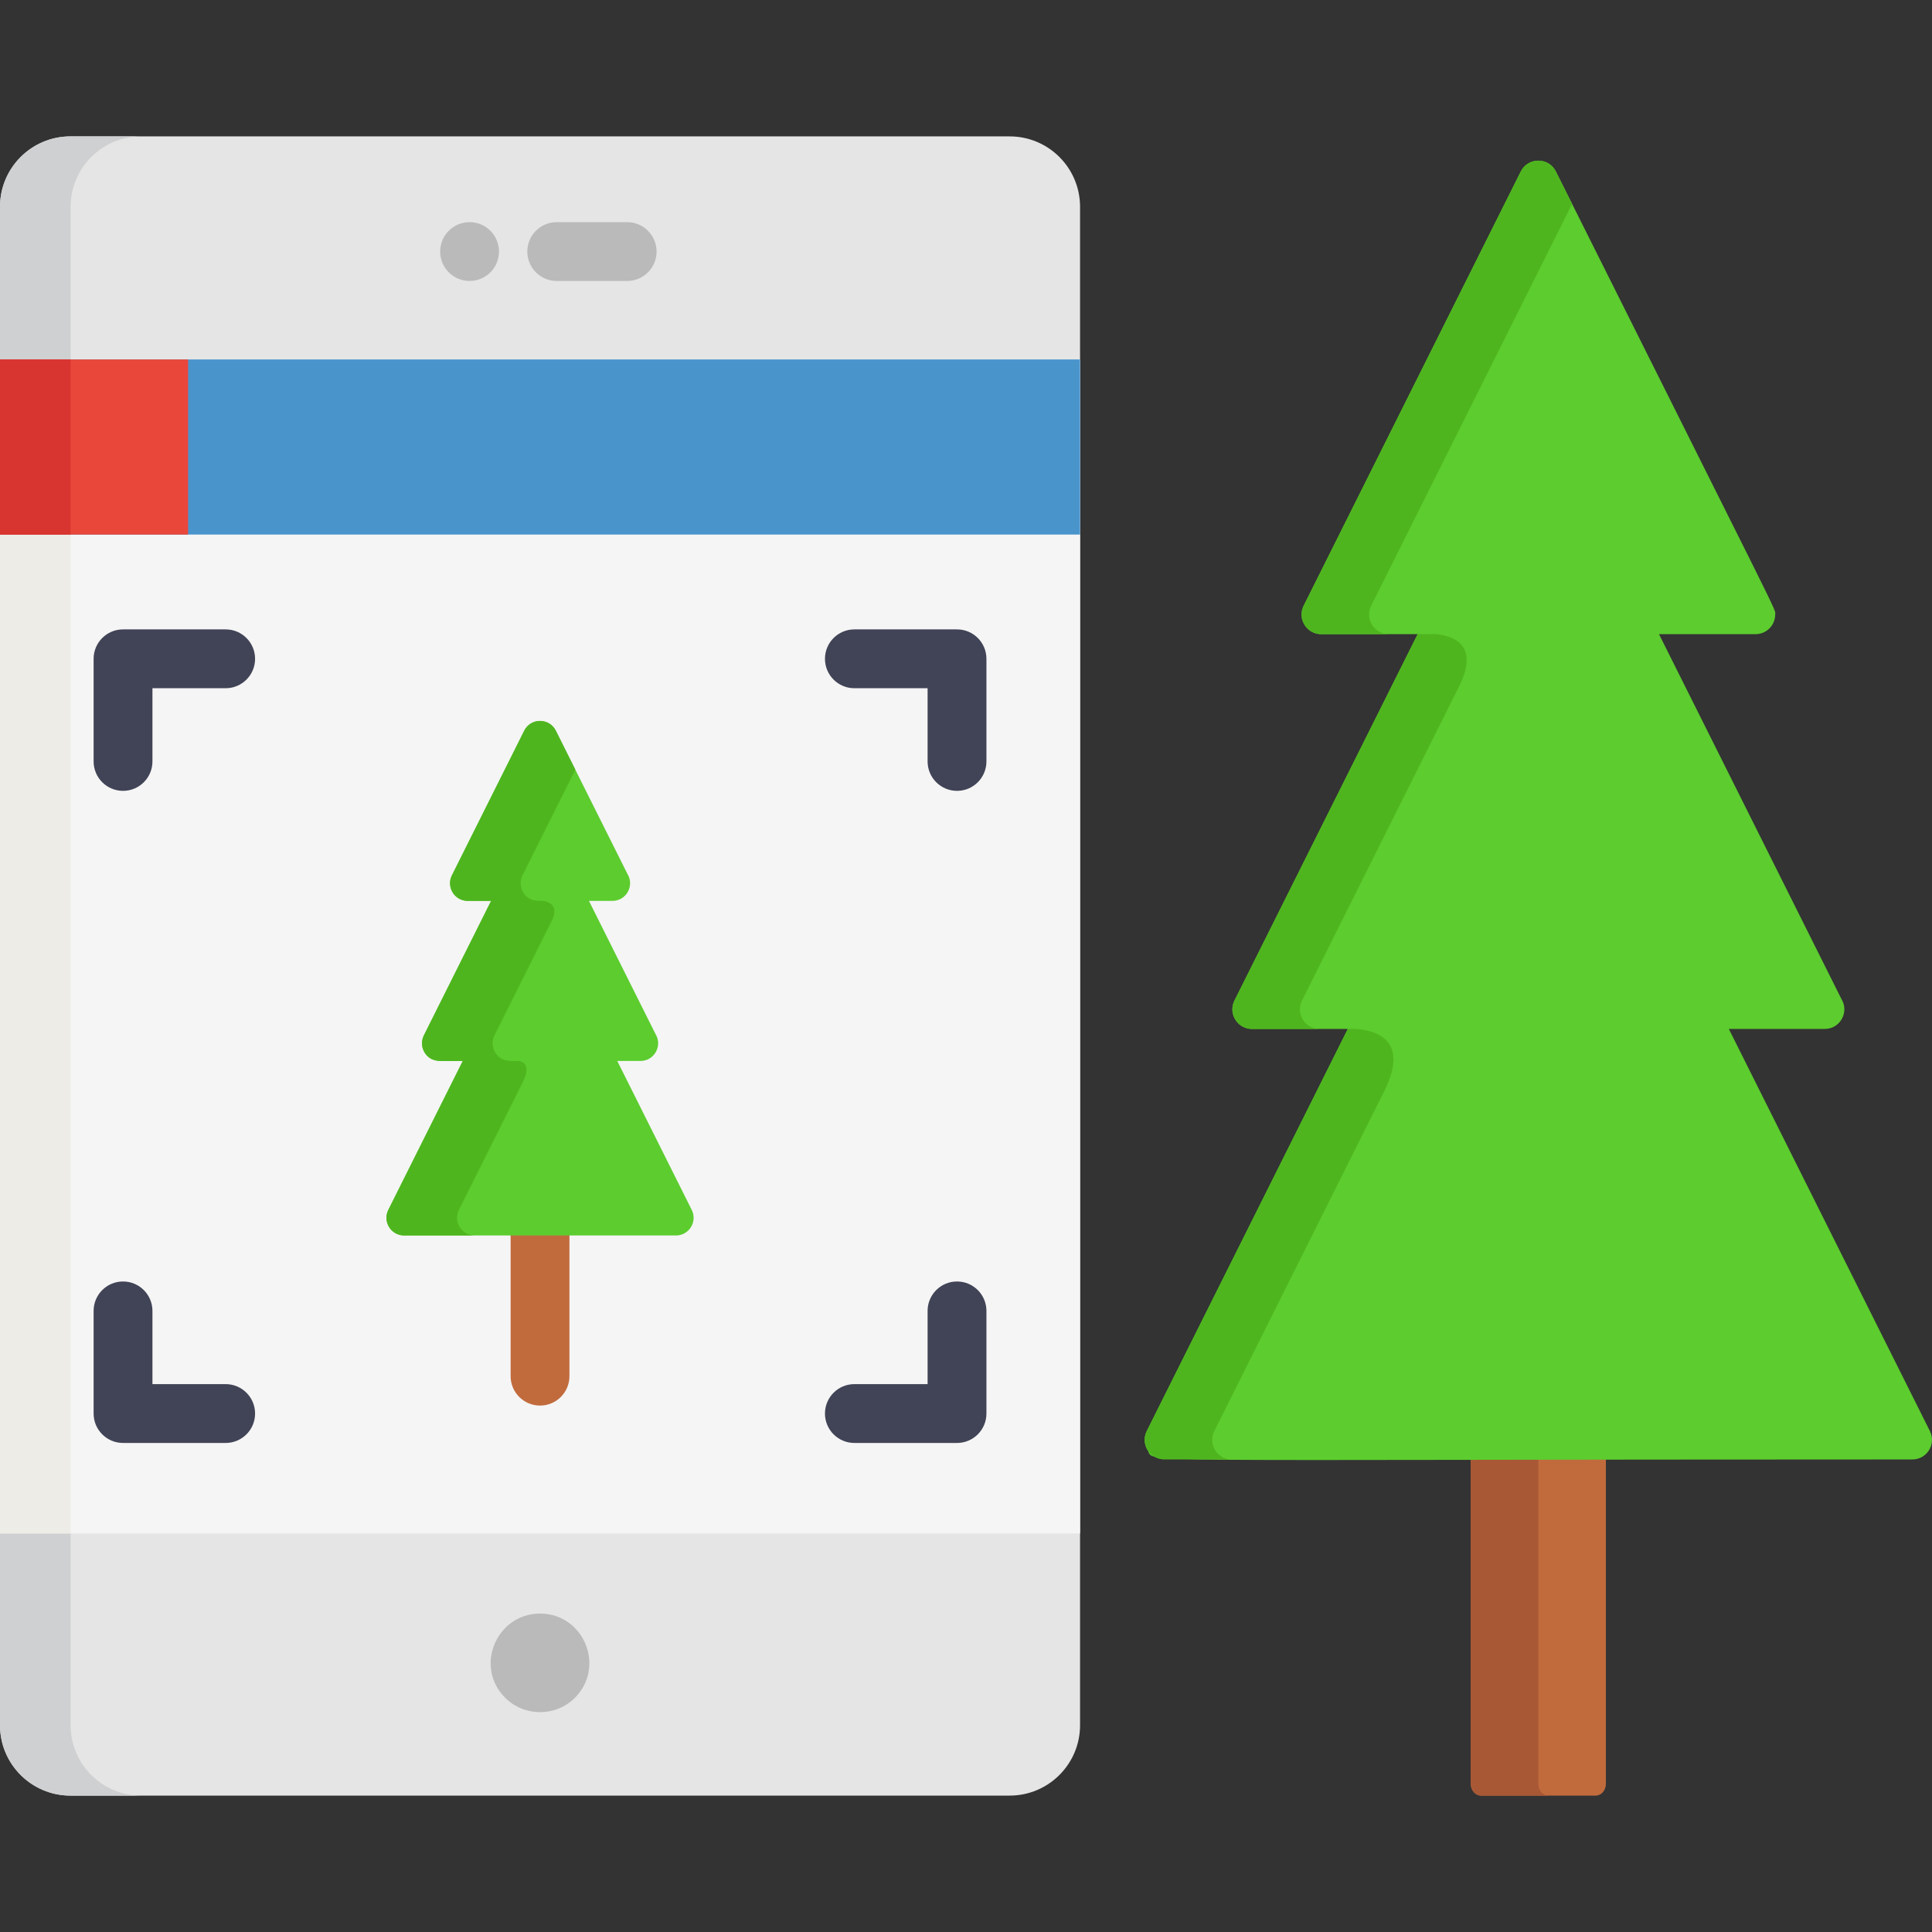 <?xml version="1.0" encoding="iso-8859-1"?>
<!-- Generator: Adobe Illustrator 19.0.0, SVG Export Plug-In . SVG Version: 6.00 Build 0)  -->
<svg version="1.1" id="Capa_1" xmlns="http://www.w3.org/2000/svg" xmlns:xlink="http://www.w3.org/1999/xlink" x="0px" y="0px"
	 viewBox="0 0 512 512" style="enable-background:new 0 0 512 512;" xml:space="preserve">
<rect x="0" y="0" width="512" height="512" fill="#333333" stroke="none"/>
<path style="fill:#E5E5E5;" d="M267.561,36.146H18.668C8.358,36.146,0,44.503,0,54.813v402.375c0,10.31,8.358,18.666,18.668,18.666
	h248.893c10.307,0,18.666-8.356,18.666-18.666c0-2.975,0-393.923,0-402.375C286.227,44.503,277.868,36.146,267.561,36.146z"/>
<path style="fill:#CFD0D1;" d="M18.711,457.187V54.813c0-10.31,8.358-18.666,18.668-18.666H18.668C8.358,36.146,0,44.503,0,54.813
	v402.375c0,10.31,8.358,18.666,18.668,18.666h18.711C27.069,475.854,18.711,467.498,18.711,457.187z"/>
<path style="fill:#C16B3D;" d="M389.775,374.602c0,10.719,0,87.679,0,98.161c0,1.708,1.216,3.091,2.719,3.091h30.359
	c1.502,0,2.719-1.382,2.719-3.091c0-11.295,0-87.43,0-98.161H389.775z"/>
<path style="fill:#A85835;" d="M407.673,472.763c0-10.482,0-87.444,0-98.161h-17.898c0,10.719,0,87.679,0,98.161
	c0,1.708,1.216,3.091,2.719,3.091h17.898C408.889,475.854,407.673,474.472,407.673,472.763z"/>
<path style="fill:#F5F5F5;" d="M286.227,95.258H0v311.115h286.227C286.227,394.408,286.227,107.271,286.227,95.258z"/>
<rect y="95.26" style="fill:#EDECE6;" width="18.711" height="311.12"/>
<g>
	<path style="fill:#BABABA;" d="M118.934,72.182c-3.073-3.072-3.015-8.036,0-11.029c3.064-3.064,8.004-3.025,11.029,0
		c3.044,3.066,3.016,7.992,0,11.029C126.922,75.202,121.996,75.223,118.934,72.182z"/>
	<path style="fill:#BABABA;" d="M166.204,74.463h-18.667c-4.306,0-7.796-3.491-7.796-7.796s3.491-7.796,7.796-7.796h18.667
		c4.306,0,7.796,3.491,7.796,7.796S170.51,74.463,166.204,74.463z"/>
	<path style="fill:#BABABA;" d="M133.877,449.933c-8.286-8.29-2.26-22.319,9.235-22.319c11.586,0,17.448,14.061,9.251,22.319
		C147.182,455.079,138.883,454.939,133.877,449.933z"/>
</g>
<path style="fill:#4A94CC;" d="M0,95.258v46.408h132.054c3.503,0,146.987,0,154.174,0V95.258H0z"/>
<g>
	<path style="fill:#414356;" d="M32.604,209.584c-4.306,0-7.796-3.491-7.796-7.796V174.59c0-4.306,3.491-7.796,7.796-7.796h27.199
		c4.306,0,7.796,3.491,7.796,7.796c0,4.306-3.491,7.796-7.796,7.796H40.401v19.401C40.401,206.093,36.91,209.584,32.604,209.584z"/>
	<path style="fill:#414356;" d="M253.619,209.584c-4.306,0-7.796-3.491-7.796-7.796v-19.401H226.42
		c-4.306,0-7.796-3.491-7.796-7.796c0-4.306,3.491-7.796,7.796-7.796h27.2c4.306,0,7.796,3.491,7.796,7.796v27.198
		C261.415,206.093,257.924,209.584,253.619,209.584z"/>
	<path style="fill:#414356;" d="M59.803,382.398H32.604c-4.306,0-7.796-3.491-7.796-7.796v-27.2c0-4.306,3.491-7.796,7.796-7.796
		s7.796,3.491,7.796,7.796v19.404h19.403c4.306,0,7.796,3.491,7.796,7.796C67.6,378.908,64.109,382.398,59.803,382.398z"/>
	<path style="fill:#414356;" d="M253.619,382.398h-27.2c-4.306,0-7.796-3.491-7.796-7.796c0-4.306,3.491-7.796,7.796-7.796h19.403
		v-19.404c0-4.306,3.491-7.796,7.796-7.796c4.305,0,7.796,3.491,7.796,7.796v27.2C261.415,378.908,257.924,382.398,253.619,382.398z
		"/>
</g>
<path style="fill:#5CCC2E;" d="M511.446,379.251l-53.285-106.567c0.037,0,25.414,0,25.414,0c4.071,0,6.545-4.473,4.432-7.914
	l-48.355-96.712c0.037,0,25.588,0,25.588,0c2.87,0,5.198-2.327,5.198-5.198c0-1.744,3.499,5.811-58.116-117.417
	c-1.914-3.828-7.387-3.821-9.298-0.001l-57.547,115.093c-1.73,3.46,0.802,7.522,4.649,7.522h25.568l-48.552,97.104
	c-1.73,3.46,0.802,7.522,4.649,7.522h25.393L303.9,379.251c-0.806,1.612-0.72,3.525,0.227,5.057
	c2.177,3.522-11.249,2.465,202.67,2.465C510.652,386.774,513.173,382.707,511.446,379.251z"/>
<path style="fill:#4FB51F;" d="M350.126,168.058h17.899c-3.854,0-6.376-4.067-4.649-7.522l53.247-106.492l-4.301-8.601
	c-1.914-3.828-7.387-3.821-9.298-0.001l-57.547,115.093C343.747,163.997,346.278,168.058,350.126,168.058z"/>
<path style="fill:#C16B3D;" d="M143.114,372.491c-4.306,0-7.796-3.491-7.796-7.796v-37.283c0-4.306,3.491-7.796,7.796-7.796
	c4.306,0,7.796,3.491,7.796,7.796v37.283C150.91,369,147.42,372.491,143.114,372.491z"/>
<rect y="95.26" style="fill:#EA473B;" width="49.847" height="46.41"/>
<rect y="95.26" style="fill:#D83530;" width="18.711" height="46.41"/>
<path style="fill:#5CCC2E;" d="M183.322,320.642l-19.74-39.481c0.016,0,6.155,0,6.155,0c3.681,0,5.895-4.05,3.978-7.141
	l-17.638-35.276c0.016,0,6.226,0,6.226,0c3.681,0,5.895-4.05,3.978-7.141l-18.984-37.967c-0.792-1.585-2.412-2.586-4.184-2.586
	s-3.392,1.001-4.184,2.586l-19.169,38.338c-1.557,3.115,0.721,6.77,4.184,6.77h6.206l-17.823,35.647
	c-0.725,1.45-0.648,3.172,0.204,4.551c1.697,2.744,4.028,2.219,10.115,2.219l-19.741,39.481c-1.557,3.115,0.721,6.77,4.184,6.77
	h72.049c1.621,0,3.127-0.84,3.979-2.219C183.97,323.814,184.048,322.092,183.322,320.642z"/>
<g>
	<path style="fill:#4FB51F;" d="M121.617,320.642l16.935-33.869c2.8-5.606-1.291-5.612-1.291-5.612c-2.078,0-4.466,0.29-6.018-2.219
		c-0.852-1.379-0.929-3.101-0.204-4.551l15.155-30.311c2.596-5.195-2.565-5.336-2.565-5.336c-1.04,0-3.456,0.199-4.951-2.219
		c-0.852-1.379-0.929-3.101-0.205-4.551l13.998-27.995l-5.172-10.343c-1.722-3.444-6.648-3.438-8.368,0l-19.169,38.338
		c-1.557,3.115,0.721,6.77,4.184,6.77h6.206l-17.823,35.647c-1.551,3.102,0.707,6.769,4.184,6.769h6.136l-19.741,39.481
		c-1.557,3.115,0.721,6.77,4.184,6.77h18.711C122.331,327.412,120.063,323.752,121.617,320.642z"/>
	<path style="fill:#4FB51F;" d="M345.041,265.163l41.613-83.225c5.332-10.67-0.965-13.323-5.983-13.879h-4.977l-48.552,97.104
		c-1.73,3.46,0.802,7.522,4.649,7.522h17.899C345.836,272.684,343.313,268.618,345.041,265.163z"/>
	<path style="fill:#4FB51F;" d="M321.799,379.251c1.535-3.069,45.418-90.835,45.046-90.091c7.141-14.283-3.285-16.258-7.771-16.476
		h-1.889L303.9,379.251c-1.73,3.461,0.801,7.522,4.649,7.522h17.899C322.592,386.774,320.071,382.707,321.799,379.251z"/>
</g>
<g>
</g>
<g>
</g>
<g>
</g>
<g>
</g>
<g>
</g>
<g>
</g>
<g>
</g>
<g>
</g>
<g>
</g>
<g>
</g>
<g>
</g>
<g>
</g>
<g>
</g>
<g>
</g>
<g>
</g>
</svg>
